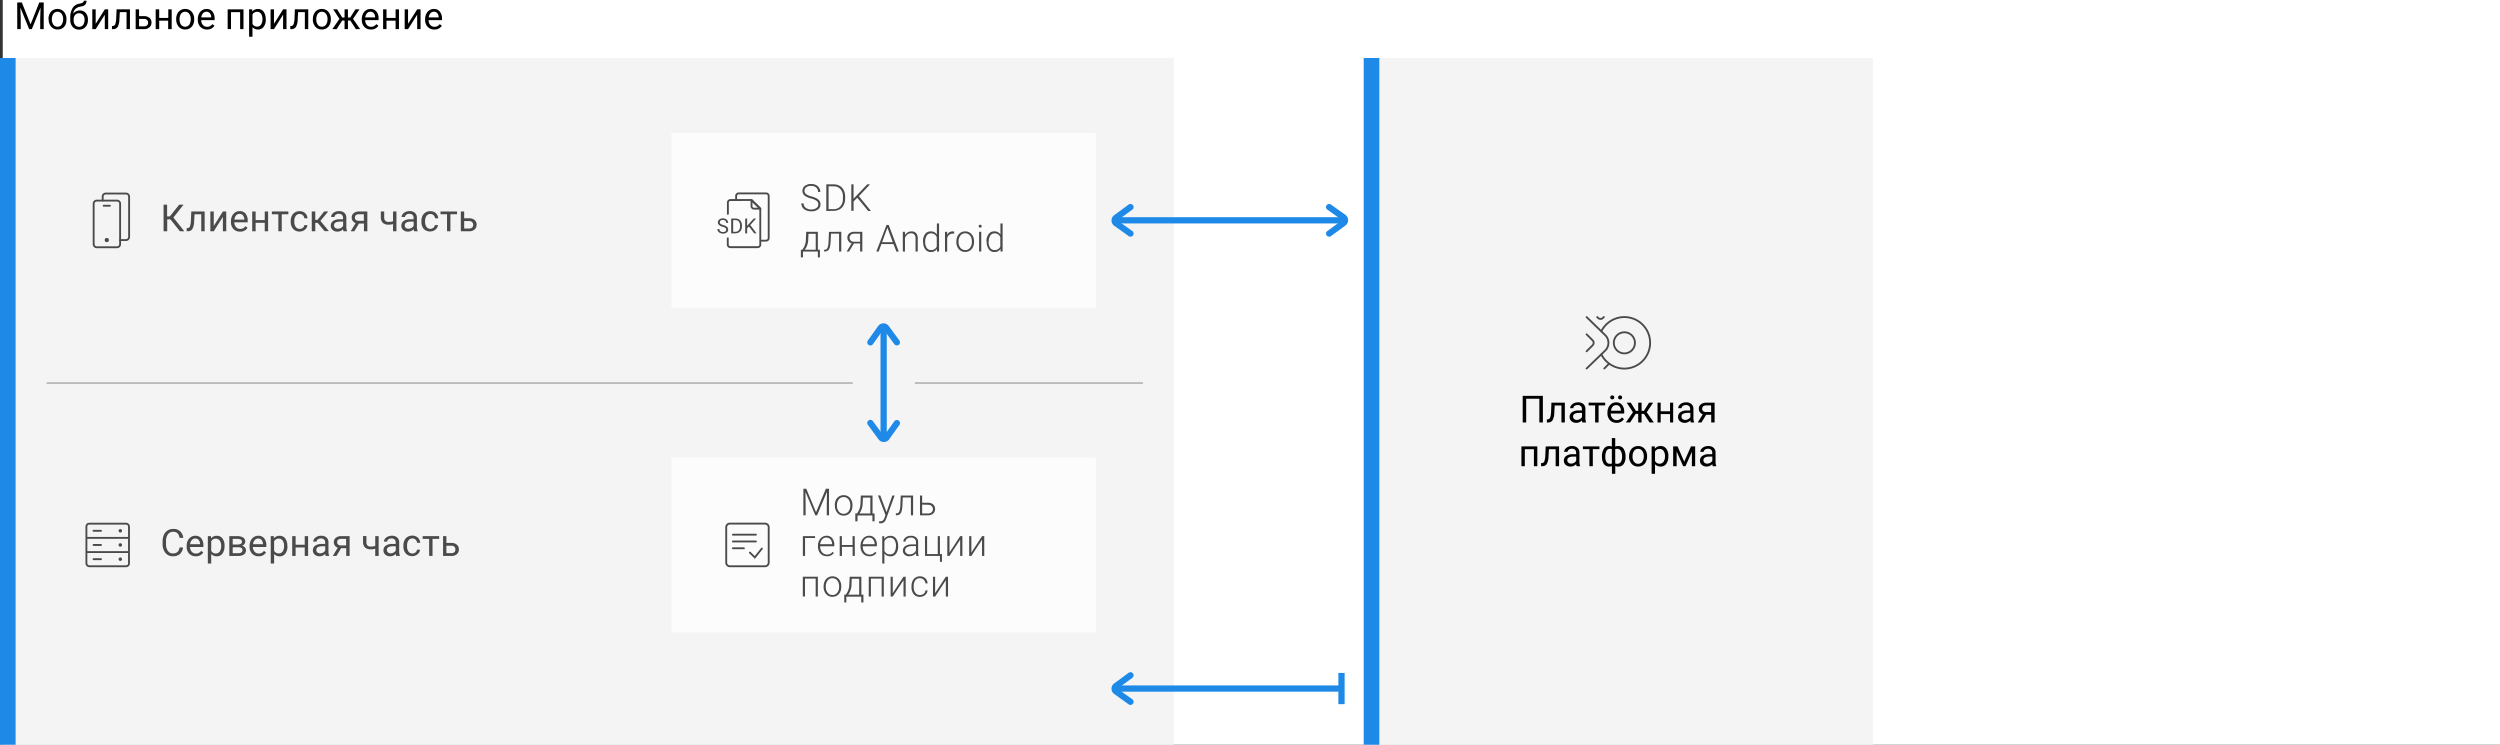 <svg id="Слой_1" data-name="Слой 1" xmlns="http://www.w3.org/2000/svg" viewBox="0 0 800.88 238.58"><rect x="0" y="0" width="800.88" height="238.58" fill="#333333" stroke="none"/><defs><style>.cls-1{fill:#fff;}.cls-2{fill:#f4f4f4;fill-rule:evenodd;}.cls-11,.cls-12,.cls-13,.cls-14,.cls-3,.cls-4,.cls-5,.cls-6{fill:none;}.cls-12,.cls-13,.cls-14,.cls-3,.cls-4{stroke:#4a4a4a;}.cls-3,.cls-4{stroke-width:0.2px;}.cls-4{stroke-linecap:square;}.cls-11,.cls-5,.cls-6{stroke:#1e89e7;}.cls-5,.cls-6{stroke-width:2px;}.cls-12,.cls-13,.cls-6{stroke-linecap:round;}.cls-13,.cls-14,.cls-6{stroke-linejoin:round;}.cls-7{fill:#fcfcfc;}.cls-8{isolation:isolate;}.cls-9{fill:#4a4a4a;}.cls-10{fill:#1e89e7;}.cls-11{stroke-width:5px;}.cls-12,.cls-13,.cls-14{stroke-width:0.6px;}</style></defs><rect class="cls-1" x="0.88" width="800" height="238.58"/><path d="M7,.8l2.79,7,2.79-7H14V9.33H12.88V6L13,2.42l-2.8,6.91H9.33L6.53,2.44,6.64,6V9.33H5.52V.8Z"/><path d="M15.53,6.1a3.7,3.7,0,0,1,.37-1.68,2.69,2.69,0,0,1,1-1.14,2.75,2.75,0,0,1,1.49-.41,2.66,2.66,0,0,1,2.09.9,3.41,3.41,0,0,1,.8,2.38v.08A3.71,3.71,0,0,1,21,7.89a2.76,2.76,0,0,1-1,1.15,2.86,2.86,0,0,1-1.52.41,2.67,2.67,0,0,1-2.09-.9,3.45,3.45,0,0,1-.8-2.37Zm1.09.13a2.74,2.74,0,0,0,.49,1.69,1.56,1.56,0,0,0,1.31.64,1.53,1.53,0,0,0,1.31-.65,2.91,2.91,0,0,0,.49-1.81,2.7,2.7,0,0,0-.5-1.69,1.64,1.64,0,0,0-2.61,0A3,3,0,0,0,16.62,6.23Z"/><path d="M25.54,3.35a2.43,2.43,0,0,1,1.91.8,3.05,3.05,0,0,1,.72,2.11v.1A3.58,3.58,0,0,1,27.83,8a2.6,2.6,0,0,1-1,1.1,2.83,2.83,0,0,1-1.49.39,2.63,2.63,0,0,1-2.05-.86,3.25,3.25,0,0,1-.78-2.28V5.78a5.89,5.89,0,0,1,.74-3.18,3.09,3.09,0,0,1,2.19-1.43,2.94,2.94,0,0,0,1.1-.36.68.68,0,0,0,.29-.58h.89a1.76,1.76,0,0,1-.33,1.14A1.78,1.78,0,0,1,26.33,2l-.81.18a2.83,2.83,0,0,0-1.45.77,2.88,2.88,0,0,0-.63,1.45A2.68,2.68,0,0,1,25.54,3.35Zm-.21.89a1.61,1.61,0,0,0-1.27.54,2.19,2.19,0,0,0-.46,1.48v.1A2.47,2.47,0,0,0,24.07,8a1.65,1.65,0,0,0,2.55,0,2.81,2.81,0,0,0,.47-1.75,2.17,2.17,0,0,0-.47-1.44A1.64,1.64,0,0,0,25.33,4.24Z"/><path d="M33.57,3h1.09V9.33H33.57V4.71L30.65,9.33H29.57V3h1.08V7.62Z"/><path d="M41.63,3V9.33H40.54V3.89H38.38l-.13,2.37a5.34,5.34,0,0,1-.54,2.34,1.64,1.64,0,0,1-1.41.73h-.43v-1l.31,0a.91.91,0,0,0,.76-.61,6.91,6.91,0,0,0,.29-2L37.35,3Z"/><path d="M44.55,5.17h1.64a2.55,2.55,0,0,1,1.71.57,1.86,1.86,0,0,1,.63,1.49,1.94,1.94,0,0,1-.65,1.52,2.48,2.48,0,0,1-1.73.58H43.46V3h1.09Zm0,.89V8.44h1.61a1.32,1.32,0,0,0,.94-.31,1.13,1.13,0,0,0,.34-.86,1.17,1.17,0,0,0-.33-.86,1.24,1.24,0,0,0-.91-.35Z"/><path d="M55,9.33H53.87V6.62H51V9.33H49.87V3H51V5.74h2.91V3H55Z"/><path d="M56.44,6.1a3.83,3.83,0,0,1,.36-1.68,2.72,2.72,0,0,1,2.51-1.55,2.67,2.67,0,0,1,2.1.9,3.46,3.46,0,0,1,.8,2.38v.08a3.71,3.71,0,0,1-.36,1.66,2.69,2.69,0,0,1-1,1.15,2.82,2.82,0,0,1-1.51.41,2.66,2.66,0,0,1-2.09-.9,3.4,3.4,0,0,1-.8-2.37Zm1.09.13A2.67,2.67,0,0,0,58,7.92a1.65,1.65,0,0,0,2.62,0,3,3,0,0,0,.48-1.81,2.69,2.69,0,0,0-.49-1.69A1.64,1.64,0,0,0,58,4.4,3,3,0,0,0,57.53,6.23Z"/><path d="M66.28,9.45a2.79,2.79,0,0,1-2.1-.85,3.15,3.15,0,0,1-.81-2.27V6.14a3.82,3.82,0,0,1,.36-1.69,2.86,2.86,0,0,1,1-1.16,2.52,2.52,0,0,1,1.4-.42,2.37,2.37,0,0,1,1.93.82A3.56,3.56,0,0,1,68.75,6v.45H64.46A2.26,2.26,0,0,0,65,8a1.72,1.72,0,0,0,1.34.58,2,2,0,0,0,1-.23,2.58,2.58,0,0,0,.7-.62l.66.51A2.66,2.66,0,0,1,66.28,9.45Zm-.14-5.69a1.46,1.46,0,0,0-1.1.48,2.36,2.36,0,0,0-.55,1.34h3.18V5.5a2,2,0,0,0-.45-1.28A1.33,1.33,0,0,0,66.14,3.76Z"/><path d="M78,9.33H76.93V3.89H74V9.33H72.93V3H78Z"/><path d="M85.16,6.23a3.75,3.75,0,0,1-.67,2.33,2.11,2.11,0,0,1-1.79.89,2.34,2.34,0,0,1-1.82-.74v3.06H79.8V3h1l0,.7a2.27,2.27,0,0,1,1.84-.82,2.16,2.16,0,0,1,1.81.86,3.89,3.89,0,0,1,.67,2.4Zm-1.09-.12a2.86,2.86,0,0,0-.45-1.7,1.5,1.5,0,0,0-1.26-.62,1.61,1.61,0,0,0-1.48.87v3a1.61,1.61,0,0,0,1.49.87,1.46,1.46,0,0,0,1.24-.62A3,3,0,0,0,84.07,6.11Z"/><path d="M90.69,3h1.09V9.33H90.69V4.71L87.77,9.33H86.68V3h1.09V7.62Z"/><path d="M98.75,3V9.33H97.66V3.89H95.5l-.13,2.37a5.18,5.18,0,0,1-.55,2.34,1.61,1.61,0,0,1-1.4.73H93v-1l.31,0a.89.89,0,0,0,.75-.61,6.83,6.83,0,0,0,.3-2L94.46,3Z"/><path d="M100.23,6.1a3.7,3.7,0,0,1,.37-1.68,2.69,2.69,0,0,1,1-1.14,2.75,2.75,0,0,1,1.49-.41,2.66,2.66,0,0,1,2.09.9,3.41,3.41,0,0,1,.8,2.38v.08a3.71,3.71,0,0,1-.35,1.66,2.76,2.76,0,0,1-1,1.15,2.86,2.86,0,0,1-1.52.41,2.67,2.67,0,0,1-2.09-.9,3.45,3.45,0,0,1-.8-2.37Zm1.09.13a2.74,2.74,0,0,0,.49,1.69,1.56,1.56,0,0,0,1.31.64,1.53,1.53,0,0,0,1.31-.65,2.91,2.91,0,0,0,.49-1.81,2.7,2.7,0,0,0-.5-1.69,1.64,1.64,0,0,0-2.61,0A3,3,0,0,0,101.32,6.23Z"/><path d="M112.22,6.57h-.76V9.33h-1.08V6.57h-.76l-1.78,2.76h-1.37l2.27-3.28-2-3.06H108l1.63,2.62h.75V3h1.08V5.61h.74L113.85,3h1.31L113.1,6.05l2.27,3.28H114Z"/><path d="M118.8,9.45a2.76,2.76,0,0,1-2.09-.85,3.15,3.15,0,0,1-.81-2.27V6.14a3.82,3.82,0,0,1,.36-1.69,2.83,2.83,0,0,1,1-1.16,2.56,2.56,0,0,1,1.41-.42,2.36,2.36,0,0,1,1.92.82A3.5,3.5,0,0,1,121.28,6v.45H117A2.26,2.26,0,0,0,117.53,8a1.7,1.7,0,0,0,1.33.58,1.93,1.93,0,0,0,1-.23,2.58,2.58,0,0,0,.7-.62l.66.51A2.65,2.65,0,0,1,118.8,9.45Zm-.13-5.69a1.43,1.43,0,0,0-1.1.48A2.29,2.29,0,0,0,117,5.58h3.17V5.5a2.08,2.08,0,0,0-.44-1.28A1.36,1.36,0,0,0,118.67,3.76Z"/><path d="M127.81,9.33h-1.08V6.62h-2.91V9.33h-1.09V3h1.09V5.74h2.91V3h1.08Z"/><path d="M133.64,3h1.09V9.33h-1.09V4.71l-2.92,4.62h-1.08V3h1.08V7.62Z"/><path d="M139.12,9.45A2.79,2.79,0,0,1,137,8.6a3.15,3.15,0,0,1-.81-2.27V6.14a3.82,3.82,0,0,1,.36-1.69,2.86,2.86,0,0,1,1-1.16,2.52,2.52,0,0,1,1.4-.42,2.35,2.35,0,0,1,1.92.82A3.5,3.5,0,0,1,141.6,6v.45h-4.3A2.26,2.26,0,0,0,137.85,8a1.7,1.7,0,0,0,1.33.58,2,2,0,0,0,1-.23,2.7,2.7,0,0,0,.69-.62l.67.51A2.68,2.68,0,0,1,139.12,9.45ZM139,3.76a1.44,1.44,0,0,0-1.1.48,2.29,2.29,0,0,0-.55,1.34h3.17V5.5a2.08,2.08,0,0,0-.44-1.28A1.36,1.36,0,0,0,139,3.76Z"/><polygon id="Fill-6-Copy" class="cls-2" points="376 58.95 376 18.58 0 18.58 0 238.58 376 238.58 376 58.95"/><line class="cls-3" x1="293.07" y1="122.7" x2="366.14" y2="122.7"/><line class="cls-4" x1="15.01" y1="122.7" x2="273.07" y2="122.7"/><polygon id="Fill-3-Copy" class="cls-2" points="436.88 238.58 600 238.58 600 18.58 436.88 18.58 436.88 238.58"/><path id="Stroke-86-Copy" class="cls-5" d="M356.8,70.58h74.08"/><path id="Stroke-423-Copy" class="cls-6" d="M362.15,66.34l-4.7,3.45a1.11,1.11,0,0,0,.05,1.71l4.65,3.32"/><path id="Stroke-423-Copy-2" data-name="Stroke-423-Copy" class="cls-6" d="M425.8,74.82l4.7-3.45a1.11,1.11,0,0,0-.05-1.71l-4.66-3.32"/><path id="Stroke-104-Copy" class="cls-5" d="M429.75,215.58v10"/><path id="Stroke-86-Copy-2" data-name="Stroke-86-Copy" class="cls-5" d="M357.5,220.58h72.25"/><path id="Stroke-423-Copy-3" data-name="Stroke-423-Copy" class="cls-6" d="M362.15,216.34l-4.7,3.45a1.11,1.11,0,0,0,.05,1.71l4.65,3.32"/><polygon class="cls-7" points="293.07 146.58 351.07 146.58 351.07 202.58 215.07 202.58 215.07 146.58 273.07 146.58 293.07 146.58"/><g id="Ваш-веб-сервис"><g class="cls-8"><path class="cls-9" d="M258.28,156.56l3.14,7.52,3.16-7.52h1v8.53h-.72v-3.72l.06-3.81-3.17,7.53h-.56l-3.16-7.5.05,3.76v3.74h-.72v-8.53Z"/><path class="cls-9" d="M267.43,161.82a3.79,3.79,0,0,1,.35-1.64,2.72,2.72,0,0,1,1-1.14,2.76,2.76,0,0,1,1.47-.41,2.6,2.6,0,0,1,2.05.89,3.38,3.38,0,0,1,.79,2.35V162a3.7,3.7,0,0,1-.36,1.65,2.65,2.65,0,0,1-1,1.14,2.78,2.78,0,0,1-1.47.39,2.59,2.59,0,0,1-2-.88,3.42,3.42,0,0,1-.79-2.36Zm.7.2a2.88,2.88,0,0,0,.59,1.86,2,2,0,0,0,3.08,0,3,3,0,0,0,.59-1.92v-.14a3.26,3.26,0,0,0-.27-1.33,2.18,2.18,0,0,0-.75-.93,2,2,0,0,0-1.12-.33,1.88,1.88,0,0,0-1.53.73,3,3,0,0,0-.59,1.93Z"/><path class="cls-9" d="M274.5,164.5l.31-.41a5.42,5.42,0,0,0,.85-2.93l.11-2.41h3.75v5.75h.65V167h-.69v-1.86h-4.77V167H274V164.5Zm.81,0h3.5v-5.1h-2.37l-.08,1.65A5.89,5.89,0,0,1,275.31,164.5Z"/><path class="cls-9" d="M284,164.08l1.85-5.33h.75l-2.7,7.42-.14.32a1.72,1.72,0,0,1-1.62,1.16,2.13,2.13,0,0,1-.53-.08V167l.36,0a1.31,1.31,0,0,0,.84-.25,2,2,0,0,0,.54-.88l.31-.86-2.39-6.28H282Z"/><path class="cls-9" d="M292.51,158.75v6.34h-.7v-5.73h-2.6l-.11,2.37a9.38,9.38,0,0,1-.26,2,2.07,2.07,0,0,1-.57,1,1.53,1.53,0,0,1-1,.33H287v-.62l.22,0a.91.91,0,0,0,.87-.58,6.41,6.41,0,0,0,.34-2.05l.13-3.07Z"/><path class="cls-9" d="M295.42,161.05h1.83a2.79,2.79,0,0,1,1.23.25,1.88,1.88,0,0,1,.81.71,2,2,0,0,1,.27,1.05,1.86,1.86,0,0,1-.63,1.47,2.49,2.49,0,0,1-1.7.56h-2.51v-6.34h.7Zm0,.6v2.85h1.82a1.68,1.68,0,0,0,1.18-.39,1.31,1.31,0,0,0,.44-1,1.33,1.33,0,0,0-.42-1,1.67,1.67,0,0,0-1.15-.4Z"/><path class="cls-9" d="M261.11,172.36H257.9v5.73h-.7v-6.34h3.91Z"/><path class="cls-9" d="M264.88,178.2a2.84,2.84,0,0,1-1.47-.39,2.78,2.78,0,0,1-1-1.11,3.4,3.4,0,0,1-.37-1.6v-.25a3.7,3.7,0,0,1,.36-1.65,2.71,2.71,0,0,1,1-1.15,2.41,2.41,0,0,1,1.37-.42,2.27,2.27,0,0,1,1.83.79,3.18,3.18,0,0,1,.67,2.15V175h-4.52v.14a2.63,2.63,0,0,0,.62,1.79,2,2,0,0,0,1.55.72,2.41,2.41,0,0,0,1-.2,2.28,2.28,0,0,0,.78-.66l.44.33A2.55,2.55,0,0,1,264.88,178.2Zm-.13-6a1.75,1.75,0,0,0-1.34.58,2.66,2.66,0,0,0-.66,1.56h3.81v-.08a2.37,2.37,0,0,0-.52-1.49A1.63,1.63,0,0,0,264.75,172.23Z"/><path class="cls-9" d="M273.84,178.09h-.7v-2.91h-3.42v2.91H269v-6.34h.7v2.84h3.42v-2.84h.7Z"/><path class="cls-9" d="M278.5,178.2a2.83,2.83,0,0,1-1.46-.39,2.78,2.78,0,0,1-1-1.11,3.4,3.4,0,0,1-.37-1.6v-.25a3.7,3.7,0,0,1,.36-1.65,2.76,2.76,0,0,1,1-1.15,2.46,2.46,0,0,1,1.38-.42,2.27,2.27,0,0,1,1.83.79,3.18,3.18,0,0,1,.67,2.15V175h-4.52v.14a2.63,2.63,0,0,0,.62,1.79,2,2,0,0,0,1.55.72,2.41,2.41,0,0,0,1-.2,2.28,2.28,0,0,0,.78-.66l.44.33A2.55,2.55,0,0,1,278.5,178.2Zm-.12-6a1.75,1.75,0,0,0-1.34.58,2.66,2.66,0,0,0-.66,1.56h3.81v-.08a2.37,2.37,0,0,0-.52-1.49A1.63,1.63,0,0,0,278.38,172.23Z"/><path class="cls-9" d="M287.73,175a3.79,3.79,0,0,1-.66,2.35,2.07,2.07,0,0,1-1.75.87,2.35,2.35,0,0,1-2-.91v3.23h-.69v-8.77h.65l0,.89a2.27,2.27,0,0,1,2-1,2.11,2.11,0,0,1,1.78.86,3.92,3.92,0,0,1,.65,2.39Zm-.7-.12a3.29,3.29,0,0,0-.5-1.92,1.6,1.6,0,0,0-1.39-.7,1.93,1.93,0,0,0-1.11.31,2,2,0,0,0-.71.9v3a1.92,1.92,0,0,0,.72.84,2.13,2.13,0,0,0,1.11.28,1.59,1.59,0,0,0,1.38-.7A3.57,3.57,0,0,0,287,174.86Z"/><path class="cls-9" d="M293.57,178.09a3.44,3.44,0,0,1-.13-.89,2.44,2.44,0,0,1-.94.74,2.84,2.84,0,0,1-1.21.26,2.11,2.11,0,0,1-1.48-.51,1.65,1.65,0,0,1-.57-1.28,1.71,1.71,0,0,1,.77-1.47,3.69,3.69,0,0,1,2.15-.54h1.27v-.72a1.39,1.39,0,0,0-.42-1.07,1.74,1.74,0,0,0-1.22-.39,1.9,1.9,0,0,0-1.21.38,1.11,1.11,0,0,0-.48.9h-.71a1.64,1.64,0,0,1,.71-1.31,2.67,2.67,0,0,1,1.72-.55,2.51,2.51,0,0,1,1.68.53,1.89,1.89,0,0,1,.63,1.48v3a3.76,3.76,0,0,0,.19,1.38v.07Zm-2.2-.51a2.28,2.28,0,0,0,1.25-.34,2,2,0,0,0,.81-.91v-1.39h-1.25a3.23,3.23,0,0,0-1.64.38,1.16,1.16,0,0,0-.6,1,1.14,1.14,0,0,0,.4.88A1.46,1.46,0,0,0,291.37,177.58Z"/><path class="cls-9" d="M296.31,171.75H297v5.75h3.41v-5.75h.7v5.75h.65l0,2.47h-.65v-1.88h-4.77Z"/><path class="cls-9" d="M307.59,171.75h.71v6.34h-.71v-5.21l-3.42,5.21h-.7v-6.34h.7V177Z"/><path class="cls-9" d="M314.6,171.75h.71v6.34h-.71v-5.21l-3.42,5.21h-.7v-6.34h.7V177Z"/><path class="cls-9" d="M262,191.09h-.7v-5.73h-3.42v5.73h-.7v-6.34H262Z"/><path class="cls-9" d="M263.85,187.82a3.79,3.79,0,0,1,.35-1.64,2.67,2.67,0,0,1,1-1.14,2.7,2.7,0,0,1,1.46-.41,2.64,2.64,0,0,1,2.06.89,3.42,3.42,0,0,1,.78,2.35V188a3.84,3.84,0,0,1-.35,1.65,2.72,2.72,0,0,1-1,1.14,2.78,2.78,0,0,1-1.47.39,2.61,2.61,0,0,1-2.05-.88,3.42,3.42,0,0,1-.79-2.36Zm.7.2a2.88,2.88,0,0,0,.59,1.86,1.88,1.88,0,0,0,1.55.73,1.86,1.86,0,0,0,1.53-.73,2.92,2.92,0,0,0,.59-1.92v-.14a3.26,3.26,0,0,0-.27-1.33,2.18,2.18,0,0,0-.75-.93,2,2,0,0,0-1.12-.33,1.85,1.85,0,0,0-1.52.73,3,3,0,0,0-.6,1.93Z"/><path class="cls-9" d="M270.92,190.5l.31-.41a5.34,5.34,0,0,0,.85-2.93l.12-2.41h3.74v5.75h.66V193h-.7v-1.86h-4.77V193h-.67V190.5Zm.81,0h3.51v-5.1h-2.38l-.07,1.65A5.82,5.82,0,0,1,271.73,190.5Z"/><path class="cls-9" d="M283.13,191.09h-.7v-5.73H279v5.73h-.7v-6.34h4.82Z"/><path class="cls-9" d="M289.44,184.75h.7v6.34h-.7v-5.21L286,191.09h-.69v-6.34H286V190Z"/><path class="cls-9" d="M294.7,190.61a1.88,1.88,0,0,0,1.23-.41,1.43,1.43,0,0,0,.53-1.07h.68a1.94,1.94,0,0,1-.37,1.06,2.27,2.27,0,0,1-.88.74,2.69,2.69,0,0,1-1.19.27,2.45,2.45,0,0,1-2-.86A3.56,3.56,0,0,1,292,188v-.21a3.92,3.92,0,0,1,.33-1.65,2.54,2.54,0,0,1,.94-1.12,2.62,2.62,0,0,1,1.43-.39,2.45,2.45,0,0,1,1.72.62,2.28,2.28,0,0,1,.73,1.64h-.68a1.83,1.83,0,0,0-3.24-1,3.11,3.11,0,0,0-.52,1.92V188a3,3,0,0,0,.52,1.89A1.74,1.74,0,0,0,294.7,190.61Z"/><path class="cls-9" d="M303,184.75h.7v6.34H303v-5.21l-3.43,5.21h-.69v-6.34h.69V190Z"/></g></g><path id="Stroke-86-Copy-3" data-name="Stroke-86-Copy" class="cls-5" d="M283.07,140.11V105"/><path id="Stroke-423-Copy-4" data-name="Stroke-423-Copy" class="cls-6" d="M278.83,135.5l3.45,4.7a1.11,1.11,0,0,0,1.71,0l3.32-4.65"/><path id="Stroke-423-Copy-5" data-name="Stroke-423-Copy" class="cls-6" d="M287.31,109.66l-3.45-4.7a1.11,1.11,0,0,0-1.71.05l-3.32,4.66"/><g id="Payment-Page" class="cls-8"><g class="cls-8"><path class="cls-9" d="M58.63,175.38a3.17,3.17,0,0,1-1,2.09,3.29,3.29,0,0,1-2.24.74A3,3,0,0,1,53,177.12a4.34,4.34,0,0,1-.91-2.9v-.82a4.9,4.9,0,0,1,.42-2.09,3.29,3.29,0,0,1,1.21-1.39,3.36,3.36,0,0,1,1.8-.48,3.06,3.06,0,0,1,2.18.76,3.18,3.18,0,0,1,1,2.1H57.5a2.43,2.43,0,0,0-.64-1.48,1.91,1.91,0,0,0-1.37-.46,2,2,0,0,0-1.69.8,3.65,3.65,0,0,0-.61,2.27v.82a3.71,3.71,0,0,0,.58,2.21,1.88,1.88,0,0,0,1.62.83,2.17,2.17,0,0,0,1.44-.43,2.33,2.33,0,0,0,.67-1.48Z"/><path class="cls-9" d="M62.7,178.21a2.79,2.79,0,0,1-2.1-.85,3.15,3.15,0,0,1-.81-2.27v-.19a3.85,3.85,0,0,1,.36-1.69,2.86,2.86,0,0,1,1-1.16,2.52,2.52,0,0,1,1.4-.42,2.37,2.37,0,0,1,1.93.82,3.56,3.56,0,0,1,.68,2.33v.45H60.88a2.21,2.21,0,0,0,.55,1.51,1.69,1.69,0,0,0,1.33.58,1.93,1.93,0,0,0,1-.23,2.58,2.58,0,0,0,.7-.62l.66.51A2.66,2.66,0,0,1,62.7,178.21Zm-.14-5.69a1.46,1.46,0,0,0-1.1.48,2.36,2.36,0,0,0-.55,1.34h3.18v-.08a2,2,0,0,0-.45-1.28A1.33,1.33,0,0,0,62.56,172.52Z"/><path class="cls-9" d="M71.93,175a3.81,3.81,0,0,1-.66,2.33,2.12,2.12,0,0,1-1.79.89,2.33,2.33,0,0,1-1.82-.74v3.06H66.58v-8.78h1l.05.7a2.24,2.24,0,0,1,1.84-.82,2.19,2.19,0,0,1,1.81.86,3.89,3.89,0,0,1,.66,2.4Zm-1.08-.12a2.79,2.79,0,0,0-.46-1.7,1.47,1.47,0,0,0-1.25-.62,1.6,1.6,0,0,0-1.48.87v3a1.59,1.59,0,0,0,1.49.87,1.45,1.45,0,0,0,1.24-.62A3.08,3.08,0,0,0,70.85,174.87Z"/><path class="cls-9" d="M73.46,178.09v-6.34h2.48a3.59,3.59,0,0,1,1.94.44,1.47,1.47,0,0,1,.68,1.3,1.26,1.26,0,0,1-.27.79,1.6,1.6,0,0,1-.78.55,1.75,1.75,0,0,1,.93.52,1.39,1.39,0,0,1,.35.94,1.56,1.56,0,0,1-.65,1.34,3.1,3.1,0,0,1-1.81.46Zm1.09-3.65H76c1,0,1.52-.3,1.52-.89s-.48-.9-1.44-.92H74.55Zm0,.87v1.91h1.79a1.7,1.7,0,0,0,1-.26.83.83,0,0,0,.34-.71c0-.63-.47-.94-1.4-.94Z"/><path class="cls-9" d="M82.85,178.21a2.77,2.77,0,0,1-2.09-.85,3.15,3.15,0,0,1-.81-2.27v-.19a3.85,3.85,0,0,1,.36-1.69,2.78,2.78,0,0,1,1-1.16,2.52,2.52,0,0,1,1.4-.42,2.36,2.36,0,0,1,1.92.82,3.5,3.5,0,0,1,.69,2.33v.45H81a2.26,2.26,0,0,0,.55,1.51,1.7,1.7,0,0,0,1.33.58,2,2,0,0,0,1-.23,2.7,2.7,0,0,0,.69-.62l.66.51A2.65,2.65,0,0,1,82.85,178.21Zm-.13-5.69a1.43,1.43,0,0,0-1.1.48,2.29,2.29,0,0,0-.55,1.34h3.17v-.08A2.08,2.08,0,0,0,83.8,173,1.36,1.36,0,0,0,82.72,172.52Z"/><path class="cls-9" d="M92.09,175a3.75,3.75,0,0,1-.67,2.33,2.12,2.12,0,0,1-1.79.89,2.34,2.34,0,0,1-1.82-.74v3.06H86.73v-8.78h1l0,.7a2.26,2.26,0,0,1,1.84-.82,2.16,2.16,0,0,1,1.81.86,3.89,3.89,0,0,1,.67,2.4ZM91,174.87a2.79,2.79,0,0,0-.46-1.7,1.47,1.47,0,0,0-1.25-.62,1.6,1.6,0,0,0-1.48.87v3a1.6,1.6,0,0,0,1.49.87,1.44,1.44,0,0,0,1.24-.62A3,3,0,0,0,91,174.87Z"/><path class="cls-9" d="M98.7,178.09H97.62v-2.71H94.7v2.71H93.61v-6.34H94.7v2.75h2.92v-2.75H98.7Z"/><path class="cls-9" d="M104.33,178.09a2.15,2.15,0,0,1-.15-.67,2.46,2.46,0,0,1-1.81.79,2.27,2.27,0,0,1-1.54-.53,1.74,1.74,0,0,1-.6-1.35,1.79,1.79,0,0,1,.76-1.54,3.56,3.56,0,0,1,2.11-.54h1.06v-.5a1.26,1.26,0,0,0-.34-.91,1.39,1.39,0,0,0-1-.34,1.59,1.59,0,0,0-1,.3.86.86,0,0,0-.39.71h-1.09a1.46,1.46,0,0,1,.34-.92,2.23,2.23,0,0,1,.91-.7,3.13,3.13,0,0,1,1.27-.26,2.5,2.5,0,0,1,1.72.55,2,2,0,0,1,.64,1.51v2.92a3.78,3.78,0,0,0,.22,1.39v.09Zm-1.8-.83a2,2,0,0,0,1-.26,1.68,1.68,0,0,0,.66-.69V175h-.85c-1.33,0-2,.39-2,1.17a1,1,0,0,0,.34.8A1.28,1.28,0,0,0,102.53,177.26Z"/><path class="cls-9" d="M112,171.75v6.34h-1.09v-2.47h-1.64l-1.49,2.47h-1.17l1.59-2.63a1.85,1.85,0,0,1-.93-.69,1.83,1.83,0,0,1-.33-1.09,1.7,1.7,0,0,1,.65-1.39,2.66,2.66,0,0,1,1.74-.54Zm-4,1.94a1,1,0,0,0,.32.75,1.21,1.21,0,0,0,.84.29h1.72v-2.1H109.3a1.5,1.5,0,0,0-1,.29A1,1,0,0,0,108,173.69Z"/><path class="cls-9" d="M121.3,178.09h-1.09v-2.3a5.47,5.47,0,0,1-1.46.19,2.49,2.49,0,0,1-1.82-.61,2.38,2.38,0,0,1-.63-1.73v-1.9h1.08v1.93c0,1,.48,1.42,1.37,1.42a5.47,5.47,0,0,0,1.46-.19v-3.15h1.09Z"/><path class="cls-9" d="M126.93,178.09a2.49,2.49,0,0,1-.15-.67,2.43,2.43,0,0,1-1.8.79,2.25,2.25,0,0,1-1.54-.53,1.74,1.74,0,0,1-.6-1.35,1.8,1.8,0,0,1,.75-1.54,3.59,3.59,0,0,1,2.12-.54h1.05v-.5a1.22,1.22,0,0,0-.34-.91,1.37,1.37,0,0,0-1-.34,1.54,1.54,0,0,0-1,.3.86.86,0,0,0-.39.71H123a1.51,1.51,0,0,1,.33-.92,2.26,2.26,0,0,1,.92-.7,3.07,3.07,0,0,1,1.27-.26,2.46,2.46,0,0,1,1.71.55,2,2,0,0,1,.65,1.51v2.92a3.58,3.58,0,0,0,.22,1.39v.09Zm-1.8-.83a2,2,0,0,0,1-.26,1.56,1.56,0,0,0,.66-.69V175h-.85c-1.33,0-2,.39-2,1.17a1,1,0,0,0,.34.8A1.32,1.32,0,0,0,125.13,177.26Z"/><path class="cls-9" d="M132.09,177.32a1.57,1.57,0,0,0,1-.35,1.23,1.23,0,0,0,.48-.88h1a2,2,0,0,1-.38,1,2.34,2.34,0,0,1-.92.78,2.78,2.78,0,0,1-3.28-.57,3.42,3.42,0,0,1-.76-2.36v-.18a3.77,3.77,0,0,1,.34-1.65,2.59,2.59,0,0,1,1-1.12,2.73,2.73,0,0,1,1.5-.4,2.54,2.54,0,0,1,1.78.64,2.29,2.29,0,0,1,.75,1.66h-1a1.47,1.47,0,0,0-.46-1,1.44,1.44,0,0,0-1-.4,1.52,1.52,0,0,0-1.28.6,2.8,2.8,0,0,0-.45,1.72v.2a2.76,2.76,0,0,0,.45,1.69A1.53,1.53,0,0,0,132.09,177.32Z"/><path class="cls-9" d="M140.69,172.63h-2.13v5.46h-1.08v-5.46h-2.09v-.88h5.3Z"/><path class="cls-9" d="M143,173.93h1.65a2.51,2.51,0,0,1,1.7.57A1.86,1.86,0,0,1,147,176a1.93,1.93,0,0,1-.64,1.52,2.49,2.49,0,0,1-1.74.58h-2.68v-6.34H143Zm0,.89v2.38h1.61a1.34,1.34,0,0,0,.95-.31,1.12,1.12,0,0,0,.33-.86,1.2,1.2,0,0,0-.32-.86,1.26,1.26,0,0,0-.92-.35Z"/></g></g><rect class="cls-10" y="18.58" width="5" height="220"/><line class="cls-11" x1="439.37" y1="18.58" x2="439.37" y2="238.58"/><g class="cls-8"><path d="M494.26,135.34h-1.13v-7.61h-4.21v7.61H487.8v-8.53h6.46Z"/><path d="M501.3,129v6.34h-1.09V129.9h-2.16l-.13,2.37a5.18,5.18,0,0,1-.55,2.34,1.58,1.58,0,0,1-1.4.73h-.43v-1l.31,0a.87.87,0,0,0,.75-.6,6.83,6.83,0,0,0,.3-2L497,129Z"/><path d="M506.93,135.34a2.3,2.3,0,0,1-.15-.66,2.45,2.45,0,0,1-1.81.78,2.27,2.27,0,0,1-1.54-.53,1.71,1.71,0,0,1-.6-1.34,1.78,1.78,0,0,1,.76-1.54,3.5,3.5,0,0,1,2.12-.55h1.05V131a1.18,1.18,0,0,0-.34-.9,1.35,1.35,0,0,0-1-.34,1.6,1.6,0,0,0-1,.29.86.86,0,0,0-.4.71H503a1.54,1.54,0,0,1,.34-.92,2.41,2.41,0,0,1,.91-.7,3.13,3.13,0,0,1,1.27-.25,2.53,2.53,0,0,1,1.72.54,2,2,0,0,1,.64,1.51v2.92a3.53,3.53,0,0,0,.23,1.39v.09Zm-1.8-.82a1.9,1.9,0,0,0,1-.27,1.6,1.6,0,0,0,.66-.68v-1.3h-.85c-1.33,0-2,.39-2,1.16a1,1,0,0,0,.34.8A1.3,1.3,0,0,0,505.13,134.52Z"/><path d="M514.23,129.88h-2.12v5.46H511v-5.46h-2.08V129h5.29Z"/><path d="M517.85,135.46a2.72,2.72,0,0,1-2.09-.85,3.13,3.13,0,0,1-.81-2.26v-.2a3.77,3.77,0,0,1,.36-1.68,2.67,2.67,0,0,1,1-1.16,2.5,2.5,0,0,1,1.4-.42,2.39,2.39,0,0,1,1.92.81,3.5,3.5,0,0,1,.69,2.33v.45H516a2.29,2.29,0,0,0,.55,1.52,1.73,1.73,0,0,0,1.33.58,1.84,1.84,0,0,0,1-.24,2.29,2.29,0,0,0,.7-.62l.66.52A2.66,2.66,0,0,1,517.85,135.46Zm-2-8.15a.64.64,0,0,1,.16-.45.58.58,0,0,1,.47-.18.63.63,0,0,1,.49.18.69.69,0,0,1,.16.45.68.68,0,0,1-.16.44.63.63,0,0,1-.49.18.58.58,0,0,1-.47-.18A.63.63,0,0,1,515.83,127.31Zm1.89,2.47a1.45,1.45,0,0,0-1.1.47,2.32,2.32,0,0,0-.55,1.34h3.17v-.08a2.08,2.08,0,0,0-.44-1.28A1.38,1.38,0,0,0,517.72,129.78Zm.63-2.46a.64.64,0,0,1,.16-.45.58.58,0,0,1,.47-.18.59.59,0,0,1,.48.18.64.64,0,0,1,.17.45.62.62,0,0,1-.17.44.59.59,0,0,1-.48.18.58.58,0,0,1-.47-.18A.61.61,0,0,1,518.35,127.32Z"/><path d="M526.64,132.59h-.76v2.75H524.8v-2.75H524l-1.78,2.75h-1.37l2.27-3.28-2-3.06h1.31l1.63,2.63h.75V129h1.08v2.63h.74l1.65-2.63h1.31l-2.06,3.07,2.27,3.27h-1.37Z"/><path d="M536,135.34H535v-2.7H532v2.7H531V129H532v2.75H535V129H536Z"/><path d="M541.66,135.34a2.3,2.3,0,0,1-.15-.66,2.45,2.45,0,0,1-1.81.78,2.24,2.24,0,0,1-1.53-.53,1.68,1.68,0,0,1-.61-1.34,1.8,1.8,0,0,1,.76-1.54,3.52,3.52,0,0,1,2.12-.55h1V131a1.18,1.18,0,0,0-.34-.9,1.35,1.35,0,0,0-1-.34,1.6,1.6,0,0,0-1,.29.86.86,0,0,0-.4.71h-1.09a1.54,1.54,0,0,1,.34-.92,2.41,2.41,0,0,1,.91-.7,3.13,3.13,0,0,1,1.27-.25,2.53,2.53,0,0,1,1.72.54,2,2,0,0,1,.64,1.51v2.92a3.53,3.53,0,0,0,.23,1.39v.09Zm-1.8-.82a1.9,1.9,0,0,0,1-.27,1.6,1.6,0,0,0,.66-.68v-1.3h-.85c-1.33,0-2,.39-2,1.16a1,1,0,0,0,.34.8A1.3,1.3,0,0,0,539.86,134.52Z"/><path d="M549.28,129v6.34h-1.09v-2.46h-1.63l-1.5,2.46h-1.17l1.59-2.63a1.94,1.94,0,0,1-.93-.69,1.82,1.82,0,0,1-.33-1.08,1.72,1.72,0,0,1,.65-1.4,2.78,2.78,0,0,1,1.74-.54Zm-4,1.95a1,1,0,0,0,.32.75,1.26,1.26,0,0,0,.84.29h1.72v-2.11h-1.56a1.45,1.45,0,0,0-1,.3A1,1,0,0,0,545.31,131Z"/><path d="M492.48,149.34h-1.09V143.9h-2.91v5.44h-1.09V143h5.09Z"/><path d="M499.45,143v6.34h-1.09V143.9H496.2l-.13,2.37a5.34,5.34,0,0,1-.54,2.34,1.61,1.61,0,0,1-1.41.73h-.43v-1l.31,0a.87.87,0,0,0,.75-.6,6.83,6.83,0,0,0,.3-2l.12-2.72Z"/><path d="M505.08,149.34a2.3,2.3,0,0,1-.15-.66,2.45,2.45,0,0,1-1.81.78,2.24,2.24,0,0,1-1.53-.53,1.71,1.71,0,0,1-.6-1.34,1.79,1.79,0,0,1,.75-1.54,3.52,3.52,0,0,1,2.12-.55h1.05V145a1.18,1.18,0,0,0-.34-.9,1.35,1.35,0,0,0-1-.34,1.6,1.6,0,0,0-1,.29.86.86,0,0,0-.4.71h-1.09a1.54,1.54,0,0,1,.34-.92,2.45,2.45,0,0,1,.92-.7,3,3,0,0,1,1.26-.25,2.53,2.53,0,0,1,1.72.54,2,2,0,0,1,.65,1.51v2.92a3.55,3.55,0,0,0,.22,1.39v.09Zm-1.8-.82a1.9,1.9,0,0,0,1-.27,1.6,1.6,0,0,0,.66-.68v-1.3h-.85c-1.33,0-2,.39-2,1.16a1,1,0,0,0,.34.8A1.32,1.32,0,0,0,503.28,148.52Z"/><path d="M512.38,143.88h-2.12v5.46h-1.09v-5.46h-2.08V143h5.29Z"/><path d="M513.18,146.29a4.42,4.42,0,0,1,.62-2.5,1.94,1.94,0,0,1,1.69-.9,2,2,0,0,1,.87.17v-2.72h1.08v2.75a2.12,2.12,0,0,1,1-.2,2,2,0,0,1,1.7.9,4.68,4.68,0,0,1,.61,2.62,3.64,3.64,0,0,1-.61,2.23,2,2,0,0,1-1.68.83,2.41,2.41,0,0,1-1-.19v2.5h-1.08V149.3a2.24,2.24,0,0,1-.89.17,2,2,0,0,1-1.68-.83,3.77,3.77,0,0,1-.61-2.26Zm1.09.12a2.81,2.81,0,0,0,.38,1.62,1.24,1.24,0,0,0,1.09.55,1.75,1.75,0,0,0,.62-.1v-4.6a1.59,1.59,0,0,0-.61-.1,1.22,1.22,0,0,0-1.1.64A4,4,0,0,0,514.27,146.41Zm5.36-.12a3.52,3.52,0,0,0-.41-1.85,1.28,1.28,0,0,0-1.13-.66,1.84,1.84,0,0,0-.65.11v4.59a1.83,1.83,0,0,0,.66.1,1.33,1.33,0,0,0,1.13-.56A3.07,3.07,0,0,0,519.63,146.29Z"/><path d="M521.89,146.11a3.79,3.79,0,0,1,.37-1.67,2.66,2.66,0,0,1,1-1.15,2.77,2.77,0,0,1,1.49-.4,2.72,2.72,0,0,1,2.1.89,3.49,3.49,0,0,1,.8,2.39v.07a3.71,3.71,0,0,1-.36,1.66,2.58,2.58,0,0,1-1,1.15,2.86,2.86,0,0,1-1.52.41,2.67,2.67,0,0,1-2.09-.9,3.42,3.42,0,0,1-.8-2.37Zm1.09.13a2.77,2.77,0,0,0,.49,1.7,1.66,1.66,0,0,0,2.63,0,3,3,0,0,0,.48-1.82,2.73,2.73,0,0,0-.49-1.69,1.58,1.58,0,0,0-1.32-.64,1.53,1.53,0,0,0-1.29.64A2.9,2.9,0,0,0,523,146.24Z"/><path d="M534.46,146.24a3.82,3.82,0,0,1-.66,2.34,2.12,2.12,0,0,1-1.8.88,2.32,2.32,0,0,1-1.81-.73v3.05H529.1V143h1l.06.71a2.22,2.22,0,0,1,1.84-.82,2.13,2.13,0,0,1,1.8.86,3.77,3.77,0,0,1,.67,2.39Zm-1.08-.12a2.82,2.82,0,0,0-.46-1.69,1.46,1.46,0,0,0-1.25-.62,1.6,1.6,0,0,0-1.48.87v3a1.59,1.59,0,0,0,1.49.87,1.48,1.48,0,0,0,1.24-.62A3.12,3.12,0,0,0,533.38,146.12Z"/><path d="M539.54,147.91,541.7,143h1.35v6.34H542v-4.61l-2.05,4.61h-.75l-2.09-4.71v4.71H536V143h1.41Z"/><path d="M548.69,149.34a2.3,2.3,0,0,1-.15-.66,2.45,2.45,0,0,1-1.81.78,2.27,2.27,0,0,1-1.54-.53,1.71,1.71,0,0,1-.6-1.34,1.78,1.78,0,0,1,.76-1.54,3.49,3.49,0,0,1,2.11-.55h1.06V145a1.18,1.18,0,0,0-.34-.9,1.35,1.35,0,0,0-1-.34,1.65,1.65,0,0,0-1,.29.87.87,0,0,0-.39.71h-1.09a1.48,1.48,0,0,1,.34-.92,2.41,2.41,0,0,1,.91-.7,3.13,3.13,0,0,1,1.27-.25,2.55,2.55,0,0,1,1.72.54,2,2,0,0,1,.64,1.51v2.92a3.53,3.53,0,0,0,.23,1.39v.09Zm-1.8-.82a1.9,1.9,0,0,0,1-.27,1.6,1.6,0,0,0,.66-.68v-1.3h-.85c-1.33,0-2,.39-2,1.16a1,1,0,0,0,.34.8A1.29,1.29,0,0,0,546.89,148.52Z"/></g><path class="cls-12" d="M508.27,107.1l1.89,1.89a1.12,1.12,0,0,1,0,1.66l-1.88,1.88"/><path class="cls-12" d="M513.78,101.58l-.23.22a1.11,1.11,0,0,1-1.65,0l-.22-.22"/><circle class="cls-12" cx="520.37" cy="109.83" r="3.39"/><path class="cls-12" d="M513,106.11a8.25,8.25,0,1,1,0,7.43"/><path class="cls-12" d="M508.27,101.58l5.86,5.69a3.47,3.47,0,0,1,0,5.13l-5.86,5.65"/><path class="cls-12" d="M515.44,116.55l-1.5,1.5"/><circle class="cls-9" cx="38.54" cy="170.04" r="0.56"/><circle class="cls-9" cx="38.54" cy="174.58" r="0.56"/><circle class="cls-9" cx="38.54" cy="179.13" r="0.56"/><rect class="cls-13" x="27.68" y="167.76" width="13.64" height="13.64" rx="0.88"/><line class="cls-14" x1="27.82" y1="172.31" x2="41.36" y2="172.31"/><line class="cls-14" x1="27.82" y1="176.86" x2="41.25" y2="176.86"/><line class="cls-13" x1="29.96" y1="170.04" x2="32.35" y2="170.04"/><line class="cls-13" x1="29.96" y1="174.58" x2="32.35" y2="174.58"/><line class="cls-13" x1="29.96" y1="179.13" x2="32.35" y2="179.13"/><line class="cls-13" x1="234.78" y1="173.46" x2="242.15" y2="173.46"/><line class="cls-13" x1="234.78" y1="175.64" x2="238.31" y2="175.64"/><line class="cls-13" x1="234.78" y1="171.28" x2="242.15" y2="171.28"/><path id="Stroke-26" class="cls-12" d="M244.07,175.74l-2.07,2.6a.29.29,0,0,1-.43,0l-1.34-1.32"/><path class="cls-13" d="M245.2,181.4H233.65a1.2,1.2,0,0,1-1-1.33v-11a1.2,1.2,0,0,1,1-1.33H245.2a1.21,1.21,0,0,1,1.05,1.33v11A1.21,1.21,0,0,1,245.2,181.4Z"/><polygon class="cls-7" points="293.07 42.58 351.07 42.58 351.07 98.58 215.07 98.58 215.07 42.58 273.07 42.58 293.07 42.58"/><g id="Ваш-веб-сервис-2" data-name="Ваш-веб-сервис"><g class="cls-8"><path class="cls-9" d="M262.15,65.49a1.35,1.35,0,0,0-.5-1.12,5.19,5.19,0,0,0-1.82-.79,6.2,6.2,0,0,1-1.93-.81,2,2,0,0,1-.06-3.22,3.28,3.28,0,0,1,2.06-.61,3.43,3.43,0,0,1,1.52.33,2.56,2.56,0,0,1,1,.91,2.47,2.47,0,0,1,.37,1.31h-.73a1.79,1.79,0,0,0-.6-1.41,2.34,2.34,0,0,0-1.6-.53,2.45,2.45,0,0,0-1.56.44,1.35,1.35,0,0,0-.58,1.14,1.28,1.28,0,0,0,.52,1.06,4.9,4.9,0,0,0,1.67.73,7.36,7.36,0,0,1,1.74.65,2.49,2.49,0,0,1,.89.8,2,2,0,0,1,.3,1.11,1.94,1.94,0,0,1-.81,1.62,3.44,3.44,0,0,1-2.12.61,4.13,4.13,0,0,1-1.66-.33,2.48,2.48,0,0,1-1.14-.9,2.34,2.34,0,0,1-.39-1.33h.72a1.69,1.69,0,0,0,.68,1.42,2.82,2.82,0,0,0,1.79.53,2.68,2.68,0,0,0,1.6-.44A1.38,1.38,0,0,0,262.15,65.49Z"/><path class="cls-9" d="M264.71,67.59V59.06h2.39a3.77,3.77,0,0,1,1.88.47,3.31,3.31,0,0,1,1.3,1.37,4.34,4.34,0,0,1,.46,2v.79a4.27,4.27,0,0,1-.46,2,3.31,3.31,0,0,1-1.3,1.37,3.84,3.84,0,0,1-1.93.48Zm.73-7.92V67h1.61a2.76,2.76,0,0,0,2.16-.9,3.4,3.4,0,0,0,.82-2.41v-.75a3.39,3.39,0,0,0-.8-2.36,2.73,2.73,0,0,0-2.12-.89Z"/><path class="cls-9" d="M274.64,63.35l-1.2,1.19v3h-.72V59.06h.72v4.6l4.37-4.6h.91l-3.57,3.79L279,67.59h-.88Z"/><path class="cls-9" d="M257,80l.31-.41a5.34,5.34,0,0,0,.85-2.93l.12-2.41H262V80h.66v2.45H262V80.59h-4.77v1.86h-.67V80Zm.81,0h3.51V74.9H259l-.07,1.65A5.82,5.82,0,0,1,257.82,80Z"/><path class="cls-9" d="M269.51,74.25v6.34h-.71V74.86h-2.59l-.11,2.37a9.94,9.94,0,0,1-.27,2,2.07,2.07,0,0,1-.57,1,1.51,1.51,0,0,1-1,.33H264V80h.22a.94.94,0,0,0,.87-.59,6.41,6.41,0,0,0,.34-2.05l.13-3.07Z"/><path class="cls-9" d="M276.25,74.25v6.34h-.71V78h-2L272,80.59h-.78l1.6-2.64a1.8,1.8,0,0,1-1-.66,1.88,1.88,0,0,1-.36-1.15,1.72,1.72,0,0,1,.61-1.38,2.57,2.57,0,0,1,1.68-.51Zm-4.07,1.9a1.28,1.28,0,0,0,.35.92,1.38,1.38,0,0,0,1,.37h2V74.85h-1.79a1.7,1.7,0,0,0-1.15.35A1.17,1.17,0,0,0,272.18,76.15Z"/><path class="cls-9" d="M286.23,78.19h-3.87l-.88,2.4h-.75L284,72.06h.69l3.23,8.53h-.75Zm-3.65-.61H286l-1.72-4.64Z"/><path class="cls-9" d="M289.91,74.25l0,1.08a2.45,2.45,0,0,1,.89-.89,2.26,2.26,0,0,1,1.18-.31,1.86,1.86,0,0,1,1.51.58,2.56,2.56,0,0,1,.51,1.72v4.16h-.7V76.42a1.88,1.88,0,0,0-.36-1.26,1.4,1.4,0,0,0-1.13-.42,1.76,1.76,0,0,0-1.15.41,2.36,2.36,0,0,0-.75,1.1v4.34h-.69V74.25Z"/><path class="cls-9" d="M295.68,77.36a3.81,3.81,0,0,1,.66-2.35,2.12,2.12,0,0,1,1.79-.88,2.2,2.2,0,0,1,2,1V71.59h.7v9h-.66l0-.85a2.25,2.25,0,0,1-2,1,2.13,2.13,0,0,1-1.77-.89,3.87,3.87,0,0,1-.67-2.38Zm.71.12a3.29,3.29,0,0,0,.49,1.92,1.58,1.58,0,0,0,1.37.7A1.88,1.88,0,0,0,300.09,79V76a1.86,1.86,0,0,0-1.83-1.24,1.59,1.59,0,0,0-1.38.7A3.57,3.57,0,0,0,296.39,77.48Z"/><path class="cls-9" d="M305.66,74.85a2.42,2.42,0,0,0-.47,0,1.72,1.72,0,0,0-1.11.36,2,2,0,0,0-.65,1.06v4.36h-.7V74.25h.69v1a1.87,1.87,0,0,1,1.79-1.13,1.15,1.15,0,0,1,.46.08Z"/><path class="cls-9" d="M306.38,77.32a3.83,3.83,0,0,1,.35-1.64,2.67,2.67,0,0,1,1-1.14,2.7,2.7,0,0,1,1.46-.41,2.6,2.6,0,0,1,2.05.89,3.39,3.39,0,0,1,.79,2.35v.15a3.84,3.84,0,0,1-.35,1.65,2.72,2.72,0,0,1-1,1.14,2.79,2.79,0,0,1-1.47.4,2.61,2.61,0,0,1-2.05-.89,3.39,3.39,0,0,1-.79-2.35Zm.7.2a2.86,2.86,0,0,0,.59,1.86,1.88,1.88,0,0,0,1.55.73,1.86,1.86,0,0,0,1.53-.73,2.9,2.9,0,0,0,.59-1.92v-.14a3.26,3.26,0,0,0-.27-1.33,2.18,2.18,0,0,0-.75-.93,2,2,0,0,0-1.12-.33,1.88,1.88,0,0,0-1.53.73,3,3,0,0,0-.59,1.93Z"/><path class="cls-9" d="M313.53,72.42a.47.47,0,0,1,.13-.34A.45.45,0,0,1,314,72a.46.46,0,0,1,.35.13.47.47,0,0,1,.13.34.44.44,0,0,1-.13.33.46.46,0,0,1-.35.13.45.45,0,0,1-.48-.46Zm.82,8.17h-.7V74.25h.7Z"/><path class="cls-9" d="M316,77.36A3.81,3.81,0,0,1,316.7,75a2.12,2.12,0,0,1,1.79-.88,2.2,2.2,0,0,1,2,1V71.59h.7v9h-.66l0-.85a2.25,2.25,0,0,1-2,1,2.1,2.1,0,0,1-1.76-.89,3.8,3.8,0,0,1-.68-2.38Zm.71.12a3.37,3.37,0,0,0,.49,1.92,1.58,1.58,0,0,0,1.37.7A1.88,1.88,0,0,0,320.45,79V76a1.86,1.86,0,0,0-1.83-1.24,1.56,1.56,0,0,0-1.37.7A3.49,3.49,0,0,0,316.75,77.48Z"/></g></g><g id="Payment-Page-2" data-name="Payment-Page" class="cls-8"><g class="cls-8"><path class="cls-9" d="M54.57,70.26h-1v3.83H52.4V65.56h1.13v3.76h.88l3-3.76h1.4l-3.26,4.13,3.5,4.4H57.65Z"/><path class="cls-9" d="M65.56,67.75v6.34H64.47V68.64H62.32L62.19,71a5.1,5.1,0,0,1-.55,2.33,1.59,1.59,0,0,1-1.4.74H59.8v-1l.32,0a.89.89,0,0,0,.75-.61,6.91,6.91,0,0,0,.29-2l.12-2.71Z"/><path class="cls-9" d="M71.4,67.75h1.08v6.34H71.4V69.46l-2.92,4.63H67.39V67.75h1.09v4.63Z"/><path class="cls-9" d="M76.88,74.2a2.79,2.79,0,0,1-2.1-.84,3.19,3.19,0,0,1-.8-2.27v-.2a3.8,3.8,0,0,1,.36-1.68,2.83,2.83,0,0,1,1-1.16,2.56,2.56,0,0,1,1.41-.42,2.39,2.39,0,0,1,1.92.81,3.55,3.55,0,0,1,.68,2.34v.45H75.06a2.26,2.26,0,0,0,.55,1.51,1.7,1.7,0,0,0,1.33.58,1.93,1.93,0,0,0,1-.23,2.46,2.46,0,0,0,.7-.63l.66.52A2.65,2.65,0,0,1,76.88,74.2Zm-.13-5.68a1.43,1.43,0,0,0-1.1.48,2.36,2.36,0,0,0-.56,1.34h3.18v-.08A2.06,2.06,0,0,0,77.83,69,1.36,1.36,0,0,0,76.75,68.52Z"/><path class="cls-9" d="M85.89,74.09H84.81V71.38H81.89v2.71H80.8V67.75h1.09V70.5h2.92V67.75h1.08Z"/><path class="cls-9" d="M92.38,68.63H90.26v5.46H89.17V68.63H87.09v-.88h5.29Z"/><path class="cls-9" d="M96,73.32A1.6,1.6,0,0,0,97,73a1.28,1.28,0,0,0,.48-.88h1a2,2,0,0,1-.37,1,2.46,2.46,0,0,1-.93.78,2.83,2.83,0,0,1-3.28-.57A3.43,3.43,0,0,1,93.13,71v-.19a3.76,3.76,0,0,1,.34-1.64,2.53,2.53,0,0,1,1-1.12,2.77,2.77,0,0,1,1.51-.4,2.52,2.52,0,0,1,1.77.64,2.27,2.27,0,0,1,.75,1.66h-1a1.48,1.48,0,0,0-.47-1,1.42,1.42,0,0,0-1-.4,1.51,1.51,0,0,0-1.28.6,2.73,2.73,0,0,0-.46,1.72V71a2.76,2.76,0,0,0,.45,1.69A1.53,1.53,0,0,0,96,73.32Z"/><path class="cls-9" d="M101.75,71.39H101v2.7H99.87V67.75H101v2.68h.71l2.13-2.68h1.31l-2.51,3,2.72,3.3h-1.38Z"/><path class="cls-9" d="M110.06,74.09a2.09,2.09,0,0,1-.16-.67,2.41,2.41,0,0,1-1.8.78,2.22,2.22,0,0,1-1.54-.53,1.71,1.71,0,0,1-.6-1.34,1.8,1.8,0,0,1,.75-1.54,3.61,3.61,0,0,1,2.12-.55h1.06v-.49a1.25,1.25,0,0,0-.34-.91,1.39,1.39,0,0,0-1-.34,1.57,1.57,0,0,0-1,.3.86.86,0,0,0-.39.71h-1.09a1.46,1.46,0,0,1,.34-.92,2.23,2.23,0,0,1,.91-.7,3.13,3.13,0,0,1,1.27-.26,2.5,2.5,0,0,1,1.72.55,2,2,0,0,1,.64,1.51V72.6a3.7,3.7,0,0,0,.22,1.39v.1Zm-1.8-.83a2,2,0,0,0,1-.26,1.68,1.68,0,0,0,.66-.69V71H109c-1.33,0-2,.39-2,1.17a1,1,0,0,0,.34.79A1.24,1.24,0,0,0,108.26,73.26Z"/><path class="cls-9" d="M117.68,67.75v6.34h-1.09V71.62H115l-1.49,2.47h-1.17l1.59-2.63a1.85,1.85,0,0,1-.93-.69,1.83,1.83,0,0,1-.33-1.09,1.74,1.74,0,0,1,.65-1.4,2.68,2.68,0,0,1,1.74-.53Zm-4,1.94a1,1,0,0,0,.32.75,1.2,1.2,0,0,0,.83.29h1.73v-2.1H115a1.5,1.5,0,0,0-1,.29A1,1,0,0,0,113.71,69.69Z"/><path class="cls-9" d="M127,74.09h-1.09v-2.3a5.52,5.52,0,0,1-1.46.19,2.53,2.53,0,0,1-1.82-.61,2.4,2.4,0,0,1-.63-1.74V67.74h1.08v1.93c0,.94.48,1.42,1.37,1.42a6,6,0,0,0,1.46-.19V67.75H127Z"/><path class="cls-9" d="M132.66,74.09a2.49,2.49,0,0,1-.15-.67,2.43,2.43,0,0,1-1.81.78,2.19,2.19,0,0,1-1.53-.53,1.71,1.71,0,0,1-.6-1.34,1.8,1.8,0,0,1,.75-1.54,3.59,3.59,0,0,1,2.12-.55h1.05v-.49a1.21,1.21,0,0,0-.34-.91,1.37,1.37,0,0,0-1-.34,1.54,1.54,0,0,0-1,.3.87.87,0,0,0-.4.71h-1.09a1.52,1.52,0,0,1,.34-.92,2.26,2.26,0,0,1,.92-.7,3.05,3.05,0,0,1,1.26-.26,2.49,2.49,0,0,1,1.72.55,2,2,0,0,1,.65,1.51V72.6A3.51,3.51,0,0,0,133.8,74v.1Zm-1.8-.83a2,2,0,0,0,1-.26,1.68,1.68,0,0,0,.66-.69V71h-.85c-1.33,0-2,.39-2,1.17A1,1,0,0,0,130,73,1.27,1.27,0,0,0,130.86,73.26Z"/><path class="cls-9" d="M137.82,73.32a1.57,1.57,0,0,0,1-.35,1.24,1.24,0,0,0,.48-.88h1a2,2,0,0,1-.38,1,2.43,2.43,0,0,1-.92.78,2.83,2.83,0,0,1-3.28-.57A3.44,3.44,0,0,1,135,71v-.19a3.91,3.91,0,0,1,.34-1.64,2.62,2.62,0,0,1,1-1.12,2.71,2.71,0,0,1,1.5-.4,2.56,2.56,0,0,1,1.78.64,2.27,2.27,0,0,1,.75,1.66h-1a1.47,1.47,0,0,0-.46-1,1.44,1.44,0,0,0-1-.4,1.52,1.52,0,0,0-1.28.6,2.8,2.8,0,0,0-.45,1.72V71a2.76,2.76,0,0,0,.45,1.69A1.53,1.53,0,0,0,137.82,73.32Z"/><path class="cls-9" d="M146.42,68.63h-2.13v5.46h-1.08V68.63h-2.09v-.88h5.3Z"/><path class="cls-9" d="M148.7,69.93h1.65a2.52,2.52,0,0,1,1.7.57,1.86,1.86,0,0,1,.63,1.49,2,2,0,0,1-.64,1.52,2.49,2.49,0,0,1-1.74.58h-2.68V67.75h1.08Zm0,.89V73.2h1.61a1.34,1.34,0,0,0,.95-.31,1.14,1.14,0,0,0,.33-.86,1.17,1.17,0,0,0-.33-.86,1.22,1.22,0,0,0-.91-.35Z"/></g></g><circle class="cls-9" cx="34.21" cy="76.9" r="0.68"/><path id="Stroke-48" class="cls-12" d="M33.21,65.91h2"/><path id="Stroke-50" class="cls-12" d="M37.45,64.26H31a1,1,0,0,0-1,1V78.21a1,1,0,0,0,1,1h6.48a1,1,0,0,0,1-1V65.26A1,1,0,0,0,37.45,64.26Z"/><path id="Stroke-50-2" data-name="Stroke-50" class="cls-12" d="M38.49,76.9h1.87a1,1,0,0,0,1-1V63a1,1,0,0,0-1-1H33.89a1,1,0,0,0-1,1v1.21"/><path class="cls-9" d="M231.51,72.65a2.77,2.77,0,0,1-1.17-.57,1.07,1.07,0,0,1-.37-.83,1.14,1.14,0,0,1,.45-.93,1.75,1.75,0,0,1,1.16-.37,1.93,1.93,0,0,1,.88.19,1.5,1.5,0,0,1,.59.52,1.35,1.35,0,0,1,.21.73h-.63a.88.88,0,0,0-.27-.68,1.16,1.16,0,0,0-.78-.25,1.1,1.1,0,0,0-.72.21.67.67,0,0,0-.26.56.62.62,0,0,0,.25.5,2.41,2.41,0,0,0,.84.36,4.46,4.46,0,0,1,.92.37,1.42,1.42,0,0,1,.5.47,1.18,1.18,0,0,1,.16.63,1.11,1.11,0,0,1-.45.92,1.86,1.86,0,0,1-1.2.35,2.2,2.2,0,0,1-.92-.19,1.46,1.46,0,0,1-.65-.51,1.27,1.27,0,0,1-.23-.74h.63a.8.8,0,0,0,.32.68,1.3,1.3,0,0,0,.85.25,1.27,1.27,0,0,0,.76-.2.68.68,0,0,0,.26-.55.63.63,0,0,0-.24-.54A2.73,2.73,0,0,0,231.51,72.65Z"/><path class="cls-9" d="M234.24,74.77V70h1.34a2.19,2.19,0,0,1,1.1.27,1.78,1.78,0,0,1,.73.78,2.54,2.54,0,0,1,.27,1.16v.31a2.55,2.55,0,0,1-.26,1.17,1.86,1.86,0,0,1-.74.78,2.38,2.38,0,0,1-1.12.28Zm.63-4.24v3.72h.66a1.41,1.41,0,0,0,1.12-.45,1.84,1.84,0,0,0,.41-1.28v-.28a1.91,1.91,0,0,0-.38-1.26,1.39,1.39,0,0,0-1.08-.45Z"/><path class="cls-9" d="M239.93,72.56l-.58.6v1.61h-.62V70h.62v2.35L241.46,70h.76l-1.87,2.09,2,2.66h-.75Z"/><path class="cls-13" d="M233.14,76.35v2a.83.83,0,0,0,.82.83h8.78a.83.83,0,0,0,.82-.83V66.85l-2.82-2.77H234a.82.82,0,0,0-.82.82v3.61"/><path class="cls-13" d="M241.57,66.85h2l-2.82-2.77V66A.83.83,0,0,0,241.57,66.85Z"/><path class="cls-13" d="M243.9,77.09h1.52a.83.83,0,0,0,.83-.83V62.78a.83.83,0,0,0-.83-.83h-8.78a.83.83,0,0,0-.82.83V64"/></svg>
